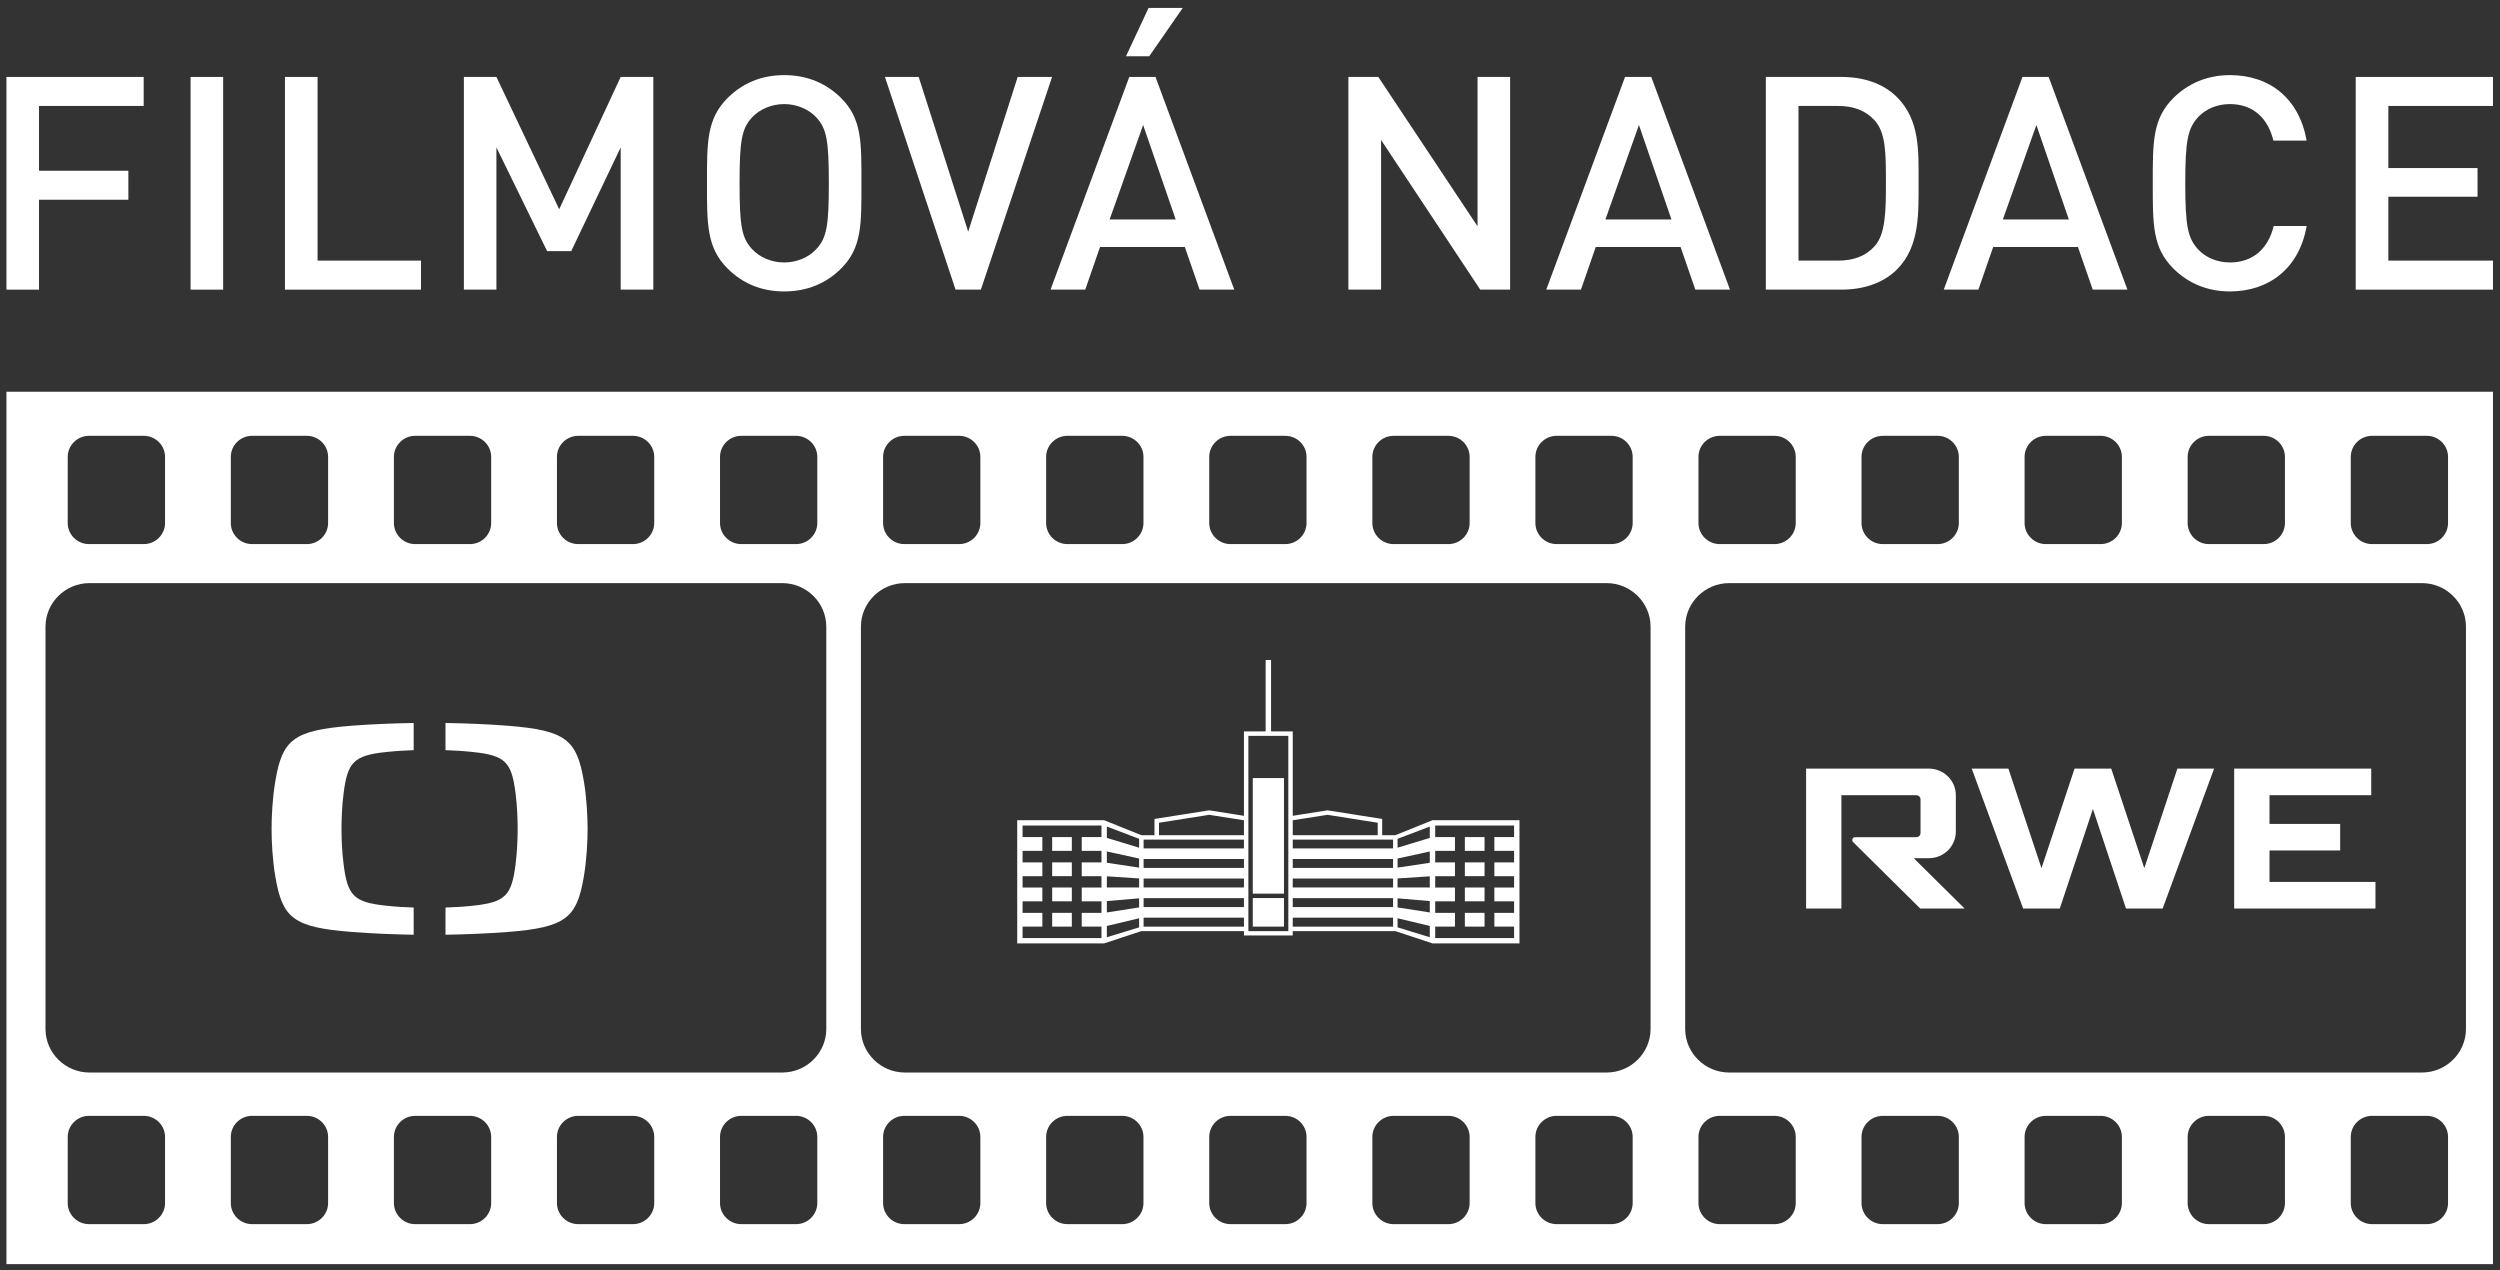 <?xml version="1.0" encoding="UTF-8" standalone="no"?>
<svg width="122px" height="62px" viewBox="0 0 122 62" version="1.1" xmlns="http://www.w3.org/2000/svg" xmlns:xlink="http://www.w3.org/1999/xlink" xmlns:sketch="http://www.bohemiancoding.com/sketch/ns">
    <rect x="0" y="0" width="122" height="62" fill="#333333" stroke="none"/>
    <!-- Generator: Sketch 3.2.2 (9983) - http://www.bohemiancoding.com/sketch -->
    <title>fn</title>
    <desc>Created with Sketch.</desc>
    <defs></defs>
    <g id="Page-1" stroke="none" stroke-width="1" fill="none" fill-rule="evenodd" sketch:type="MSPage">
        <g id="Desktop-HD" sketch:type="MSArtboardGroup" transform="translate(-713, -582)" fill="#FFFFFF">
            <g id="PARTNERI" sketch:type="MSLayerGroup" transform="translate(242, 258)">
                <g id="Podporili" transform="translate(441, 106)" sketch:type="MSShapeGroup">
                    <g id="fn" transform="translate(30, 218)">
                        <path d="M17.142,35.417 C18.17,35.335 19.285,35.297 20.187,35.282 L20.187,36.607 C19.759,36.621 19.281,36.651 18.832,36.7 C17.254,36.864 16.959,37.207 16.769,38.707 C16.687,39.334 16.665,39.999 16.665,40.45 C16.665,40.901 16.687,41.566 16.769,42.187 C16.959,43.694 17.254,44.03 18.832,44.197 C19.281,44.247 19.759,44.276 20.187,44.288 L20.187,45.615 C19.285,45.6 18.17,45.559 17.142,45.477 C14.309,45.255 13.779,44.8 13.438,42.785 C13.294,41.946 13.253,41.056 13.253,40.447 C13.253,39.844 13.294,38.949 13.438,38.112 C13.779,36.097 14.309,35.643 17.142,35.417" id="Fill-1"></path>
                        <path d="M28.674,40.447 C28.674,41.056 28.632,41.946 28.49,42.785 C28.147,44.797 27.616,45.255 24.786,45.48 C23.757,45.559 22.643,45.6 21.74,45.615 L21.74,44.288 C22.168,44.276 22.645,44.247 23.094,44.197 C24.673,44.03 24.967,43.694 25.159,42.187 C25.238,41.566 25.262,40.901 25.262,40.45 C25.262,39.999 25.238,39.334 25.159,38.707 C24.967,37.207 24.673,36.864 23.094,36.7 C22.645,36.651 22.168,36.621 21.74,36.607 L21.74,35.282 C22.643,35.297 23.757,35.335 24.786,35.417 C27.616,35.643 28.147,36.097 28.49,38.112 C28.632,38.949 28.674,39.844 28.674,40.447" id="Fill-2"></path>
                        <path d="M51.346,40.85 L52.305,40.85 L52.305,41.522 L51.346,41.522 L51.346,40.85 Z" id="Fill-3"></path>
                        <path d="M51.346,42.084 L52.305,42.084 L52.305,42.756 L51.346,42.756 L51.346,42.084 Z" id="Fill-4"></path>
                        <path d="M51.346,43.31 L52.305,43.31 L52.305,43.984 L51.346,43.984 L51.346,43.31 Z" id="Fill-5"></path>
                        <path d="M51.346,44.547 L52.305,44.547 L52.305,45.219 L51.346,45.219 L51.346,44.547 Z" id="Fill-6"></path>
                        <path d="M71.485,40.85 L72.446,40.85 L72.446,41.522 L71.485,41.522 L71.485,40.85 Z" id="Fill-7"></path>
                        <path d="M71.485,42.084 L72.446,42.084 L72.446,42.756 L71.485,42.756 L71.485,42.084 Z" id="Fill-8"></path>
                        <path d="M71.485,43.31 L72.446,43.31 L72.446,43.984 L71.485,43.984 L71.485,43.31 Z" id="Fill-9"></path>
                        <path d="M71.485,44.547 L72.446,44.547 L72.446,45.219 L71.485,45.219 L71.485,44.547 Z" id="Fill-10"></path>
                        <path d="M61.899,37.97 L61.135,37.97 L61.135,43.609 L62.658,43.609 L62.658,37.97 L61.899,37.97" id="Fill-11"></path>
                        <path d="M61.899,43.825 L61.135,43.825 L61.135,45.219 L62.658,45.219 L62.658,43.825 L61.899,43.825" id="Fill-12"></path>
                        <path d="M73.887,40.85 L72.925,40.85 L72.925,41.522 L73.887,41.522 L73.887,42.084 L72.925,42.084 L72.925,42.757 L73.887,42.757 L73.887,43.31 L72.925,43.31 L72.925,43.984 L73.887,43.984 L73.887,44.547 L72.925,44.547 L72.925,45.219 L73.887,45.219 L73.887,45.779 L70.038,45.779 L70.038,45.219 L71.002,45.219 L71.002,44.547 L70.038,44.547 L70.038,43.984 L71.002,43.984 L71.002,43.31 L70.038,43.31 L70.038,42.757 L71.002,42.757 L71.002,42.084 L70.038,42.084 L70.038,41.522 L71.002,41.522 L71.002,40.85 L70.038,40.85 L70.038,40.286 L73.887,40.286 L73.887,40.85 L73.887,40.85 Z M69.774,40.89 L68.201,41.368 L68.201,40.934 L69.774,40.336 L69.774,40.89 L69.774,40.89 Z M69.774,42.104 L68.201,42.34 L68.201,41.896 L69.774,41.552 L69.774,42.104 L69.774,42.104 Z M69.774,43.31 L68.201,43.309 L68.201,42.867 L69.774,42.764 L69.774,43.31 L69.774,43.31 Z M69.774,44.528 L68.201,44.282 L68.201,43.838 L69.774,43.973 L69.774,44.528 L69.774,44.528 Z M69.774,45.738 L68.201,45.255 L68.201,44.811 L69.774,45.187 L69.774,45.738 L69.774,45.738 Z M63.086,40.974 L67.982,40.974 L67.982,41.401 L63.086,41.401 L63.086,40.974 Z M63.086,41.919 L67.982,41.919 L67.982,42.356 L63.086,42.356 L63.086,41.919 Z M63.086,42.874 L67.982,42.874 L67.982,43.309 L63.086,43.309 L63.086,42.874 Z M63.086,43.829 L67.982,43.829 L67.982,44.264 L63.086,44.264 L63.086,43.829 Z M63.086,44.783 L67.982,44.783 L67.982,45.22 L63.086,45.22 L63.086,44.783 Z M63.086,40.029 L64.781,39.763 L67.233,40.15 L67.233,40.758 L63.086,40.758 L63.086,40.029 L63.086,40.029 Z M60.921,35.909 L62.87,35.909 L62.87,45.438 L60.921,45.438 L60.921,35.909 Z M60.705,40.758 L56.559,40.758 L56.559,40.15 L59.009,39.763 L60.705,40.029 L60.705,40.758 L60.705,40.758 Z M55.808,40.974 L60.705,40.974 L60.705,41.401 L55.808,41.401 L55.808,40.974 Z M55.808,41.919 L60.705,41.919 L60.705,42.356 L55.808,42.356 L55.808,41.919 Z M55.808,42.874 L60.705,42.874 L60.705,43.309 L55.808,43.309 L55.808,42.874 Z M55.808,43.829 L60.705,43.829 L60.705,44.264 L55.808,44.264 L55.808,43.829 Z M55.808,44.783 L60.705,44.783 L60.705,45.22 L55.808,45.22 L55.808,44.783 Z M55.589,41.368 L54.014,40.89 L54.014,40.336 L55.589,40.934 L55.589,41.368 L55.589,41.368 Z M55.589,42.34 L54.014,42.104 L54.014,41.552 L55.589,41.896 L55.589,42.34 L55.589,42.34 Z M55.589,43.309 L54.014,43.31 L54.014,42.764 L55.589,42.867 L55.589,43.309 L55.589,43.309 Z M55.589,44.282 L54.014,44.528 L54.014,43.973 L55.589,43.838 L55.589,44.282 L55.589,44.282 Z M55.589,45.255 L54.014,45.738 L54.014,45.187 L55.589,44.811 L55.589,45.255 L55.589,45.255 Z M53.752,40.85 L52.789,40.85 L52.789,41.522 L53.752,41.522 L53.752,42.084 L52.789,42.084 L52.789,42.757 L53.752,42.757 L53.752,43.31 L52.789,43.31 L52.789,43.984 L53.752,43.984 L53.752,44.547 L52.789,44.547 L52.789,45.219 L53.752,45.219 L53.752,45.779 L49.902,45.779 L49.902,45.219 L50.867,45.219 L50.867,44.547 L49.902,44.547 L49.902,43.984 L50.867,43.984 L50.867,43.31 L49.902,43.31 L49.902,42.757 L50.867,42.757 L50.867,42.084 L49.902,42.084 L49.902,41.522 L50.867,41.522 L50.867,40.85 L49.902,40.85 L49.902,40.286 L53.752,40.286 L53.752,40.85 L53.752,40.85 Z M73.887,40.026 L69.908,40.026 L68.092,40.758 L67.45,40.758 L67.45,39.965 L64.781,39.544 L63.086,39.811 L63.086,35.692 L62.028,35.692 L62.028,32.208 L61.764,32.208 L61.764,35.692 L60.705,35.692 L60.705,39.811 L59.009,39.544 L56.339,39.965 L56.339,40.758 L55.698,40.758 L53.881,40.026 L49.64,40.026 L49.64,46.039 L53.879,46.039 L55.698,45.438 L60.705,45.438 L60.705,45.651 L63.086,45.651 L63.086,45.438 L68.092,45.438 L69.91,46.039 L74.15,46.039 L74.15,40.026 L73.887,40.026 L73.887,40.026 Z" id="Fill-13"></path>
                        <path d="M93.389,41.879 L94.135,41.879 C94.856,41.879 95.445,41.297 95.445,40.583 L95.445,38.807 C95.445,38.092 94.856,37.509 94.135,37.509 L88.137,37.509 L88.137,44.337 L89.86,44.337 L89.86,38.807 L93.514,38.807 C93.629,38.807 93.722,38.9 93.722,39.012 L93.722,40.65 C93.722,40.764 93.629,40.854 93.514,40.854 L90.526,40.854 C90.449,40.854 90.389,40.916 90.389,40.992 C90.389,41.03 90.402,41.064 90.428,41.089 L93.709,44.337 L95.874,44.337 L93.389,41.879 L93.389,41.879 Z M106.257,37.509 L104.642,42.368 L103.028,37.509 L101.237,37.509 L99.625,42.368 L98.01,37.509 L96.221,37.509 L98.729,44.337 L100.518,44.337 L102.134,39.48 L103.749,44.337 L105.538,44.337 L108.047,37.509 L106.257,37.509 L106.257,37.509 Z M115.923,43.039 L115.923,44.337 L109.028,44.337 L109.028,37.509 L115.716,37.509 L115.716,38.807 L110.752,38.807 L110.752,40.207 L114.2,40.207 L114.2,41.504 L110.752,41.504 L110.752,43.039 L115.923,43.039 L115.923,43.039 Z" id="Fill-14"></path>
                        <path d="M120.339,50.214 C120.339,51.383 119.373,52.339 118.193,52.339 L84.384,52.339 C83.203,52.339 82.237,51.383 82.237,50.214 L82.237,30.582 C82.237,29.413 83.203,28.456 84.384,28.456 L118.193,28.456 C119.373,28.456 120.339,29.413 120.339,30.582 L120.339,50.214 L120.339,50.214 Z M119.464,58.71 C119.464,59.276 118.998,59.738 118.427,59.738 L115.756,59.738 C115.185,59.738 114.718,59.276 114.718,58.71 L114.718,55.481 C114.718,54.915 115.185,54.453 115.756,54.453 L118.427,54.453 C118.998,54.453 119.464,54.915 119.464,55.481 L119.464,58.71 L119.464,58.71 Z M111.505,58.71 C111.505,59.276 111.039,59.738 110.467,59.738 L107.794,59.738 C107.224,59.738 106.757,59.276 106.757,58.71 L106.757,55.481 C106.757,54.915 107.224,54.453 107.794,54.453 L110.467,54.453 C111.039,54.453 111.505,54.915 111.505,55.481 L111.505,58.71 L111.505,58.71 Z M103.548,58.71 C103.548,59.276 103.081,59.738 102.51,59.738 L99.838,59.738 C99.267,59.738 98.8,59.276 98.8,58.71 L98.8,55.481 C98.8,54.915 99.267,54.453 99.838,54.453 L102.51,54.453 C103.081,54.453 103.548,54.915 103.548,55.481 L103.548,58.71 L103.548,58.71 Z M95.591,58.71 C95.591,59.276 95.123,59.738 94.553,59.738 L91.88,59.738 C91.309,59.738 90.842,59.276 90.842,58.71 L90.842,55.481 C90.842,54.915 91.309,54.453 91.88,54.453 L94.553,54.453 C95.123,54.453 95.591,54.915 95.591,55.481 L95.591,58.71 L95.591,58.71 Z M87.632,58.71 C87.632,59.276 87.165,59.738 86.594,59.738 L83.923,59.738 C83.352,59.738 82.885,59.276 82.885,58.71 L82.885,55.481 C82.885,54.915 83.352,54.453 83.923,54.453 L86.594,54.453 C87.165,54.453 87.632,54.915 87.632,55.481 L87.632,58.71 L87.632,58.71 Z M80.548,50.214 C80.548,51.383 79.583,52.339 78.402,52.339 L44.16,52.339 C42.979,52.339 42.013,51.383 42.013,50.214 L42.013,30.582 C42.013,29.413 42.979,28.456 44.16,28.456 L78.402,28.456 C79.583,28.456 80.548,29.413 80.548,30.582 L80.548,50.214 L80.548,50.214 Z M79.674,58.71 C79.674,59.276 79.207,59.738 78.636,59.738 L75.965,59.738 C75.394,59.738 74.927,59.276 74.927,58.71 L74.927,55.481 C74.927,54.915 75.394,54.453 75.965,54.453 L78.636,54.453 C79.207,54.453 79.674,54.915 79.674,55.481 L79.674,58.71 L79.674,58.71 Z M71.718,58.71 C71.718,59.276 71.251,59.738 70.68,59.738 L68.008,59.738 C67.437,59.738 66.971,59.276 66.971,58.71 L66.971,55.481 C66.971,54.915 67.437,54.453 68.008,54.453 L70.68,54.453 C71.251,54.453 71.718,54.915 71.718,55.481 L71.718,58.71 L71.718,58.71 Z M63.759,58.71 C63.759,59.276 63.292,59.738 62.722,59.738 L60.049,59.738 C59.478,59.738 59.011,59.276 59.011,58.71 L59.011,55.481 C59.011,54.915 59.478,54.453 60.049,54.453 L62.722,54.453 C63.292,54.453 63.759,54.915 63.759,55.481 L63.759,58.71 L63.759,58.71 Z M55.801,58.71 C55.801,59.276 55.333,59.738 54.763,59.738 L52.089,59.738 C51.518,59.738 51.051,59.276 51.051,58.71 L51.051,55.481 C51.051,54.915 51.518,54.453 52.089,54.453 L54.763,54.453 C55.333,54.453 55.801,54.915 55.801,55.481 L55.801,58.71 L55.801,58.71 Z M47.842,58.71 C47.842,59.276 47.375,59.738 46.804,59.738 L44.133,59.738 C43.563,59.738 43.095,59.276 43.095,58.71 L43.095,55.481 C43.095,54.915 43.563,54.453 44.133,54.453 L46.804,54.453 C47.375,54.453 47.842,54.915 47.842,55.481 L47.842,58.71 L47.842,58.71 Z M40.323,50.214 C40.323,51.383 39.357,52.339 38.176,52.339 L4.366,52.339 C3.185,52.339 2.22,51.383 2.22,50.214 L2.22,30.582 C2.22,29.413 3.185,28.456 4.366,28.456 L38.176,28.456 C39.357,28.456 40.323,29.413 40.323,30.582 L40.323,50.214 L40.323,50.214 Z M39.884,58.71 C39.884,59.276 39.417,59.738 38.846,59.738 L36.175,59.738 C35.604,59.738 35.137,59.276 35.137,58.71 L35.137,55.481 C35.137,54.915 35.604,54.453 36.175,54.453 L38.846,54.453 C39.417,54.453 39.884,54.915 39.884,55.481 L39.884,58.71 L39.884,58.71 Z M31.926,58.71 C31.926,59.276 31.459,59.738 30.888,59.738 L28.217,59.738 C27.646,59.738 27.179,59.276 27.179,58.71 L27.179,55.481 C27.179,54.915 27.646,54.453 28.217,54.453 L30.888,54.453 C31.459,54.453 31.926,54.915 31.926,55.481 L31.926,58.71 L31.926,58.71 Z M23.969,58.71 C23.969,59.276 23.502,59.738 22.932,59.738 L20.261,59.738 C19.69,59.738 19.223,59.276 19.223,58.71 L19.223,55.481 C19.223,54.915 19.69,54.453 20.261,54.453 L22.932,54.453 C23.502,54.453 23.969,54.915 23.969,55.481 L23.969,58.71 L23.969,58.71 Z M16.011,58.71 C16.011,59.276 15.544,59.738 14.973,59.738 L12.301,59.738 C11.73,59.738 11.264,59.276 11.264,58.71 L11.264,55.481 C11.264,54.915 11.73,54.453 12.301,54.453 L14.973,54.453 C15.544,54.453 16.011,54.915 16.011,55.481 L16.011,58.71 L16.011,58.71 Z M8.054,58.71 C8.054,59.276 7.587,59.738 7.016,59.738 L4.343,59.738 C3.772,59.738 3.305,59.276 3.305,58.71 L3.305,55.481 C3.305,54.915 3.772,54.453 4.343,54.453 L7.016,54.453 C7.587,54.453 8.054,54.915 8.054,55.481 L8.054,58.71 L8.054,58.71 Z M3.305,22.295 C3.305,21.73 3.772,21.268 4.343,21.268 L7.016,21.268 C7.587,21.268 8.054,21.73 8.054,22.295 L8.054,25.524 C8.054,26.09 7.587,26.552 7.016,26.552 L4.343,26.552 C3.772,26.552 3.305,26.09 3.305,25.524 L3.305,22.295 L3.305,22.295 Z M11.264,22.295 C11.264,21.73 11.73,21.268 12.301,21.268 L14.973,21.268 C15.544,21.268 16.011,21.73 16.011,22.295 L16.011,25.524 C16.011,26.09 15.544,26.552 14.973,26.552 L12.301,26.552 C11.73,26.552 11.264,26.09 11.264,25.524 L11.264,22.295 L11.264,22.295 Z M19.223,22.295 C19.223,21.73 19.69,21.268 20.261,21.268 L22.932,21.268 C23.502,21.268 23.969,21.73 23.969,22.295 L23.969,25.524 C23.969,26.09 23.502,26.552 22.932,26.552 L20.261,26.552 C19.69,26.552 19.223,26.09 19.223,25.524 L19.223,22.295 L19.223,22.295 Z M27.179,22.295 C27.179,21.73 27.646,21.268 28.217,21.268 L30.888,21.268 C31.459,21.268 31.926,21.73 31.926,22.295 L31.926,25.524 C31.926,26.09 31.459,26.552 30.888,26.552 L28.217,26.552 C27.646,26.552 27.179,26.09 27.179,25.524 L27.179,22.295 L27.179,22.295 Z M35.137,22.295 C35.137,21.73 35.604,21.268 36.175,21.268 L38.846,21.268 C39.417,21.268 39.884,21.73 39.884,22.295 L39.884,25.524 C39.884,26.09 39.417,26.552 38.846,26.552 L36.175,26.552 C35.604,26.552 35.137,26.09 35.137,25.524 L35.137,22.295 L35.137,22.295 Z M43.095,22.295 C43.095,21.73 43.563,21.268 44.133,21.268 L46.804,21.268 C47.375,21.268 47.842,21.73 47.842,22.295 L47.842,25.524 C47.842,26.09 47.375,26.552 46.804,26.552 L44.133,26.552 C43.563,26.552 43.095,26.09 43.095,25.524 L43.095,22.295 L43.095,22.295 Z M51.051,22.295 C51.051,21.73 51.518,21.268 52.089,21.268 L54.763,21.268 C55.333,21.268 55.801,21.73 55.801,22.295 L55.801,25.524 C55.801,26.09 55.333,26.552 54.763,26.552 L52.089,26.552 C51.518,26.552 51.051,26.09 51.051,25.524 L51.051,22.295 L51.051,22.295 Z M59.011,22.295 C59.011,21.73 59.478,21.268 60.049,21.268 L62.722,21.268 C63.292,21.268 63.759,21.73 63.759,22.295 L63.759,25.524 C63.759,26.09 63.292,26.552 62.722,26.552 L60.049,26.552 C59.478,26.552 59.011,26.09 59.011,25.524 L59.011,22.295 L59.011,22.295 Z M66.971,22.295 C66.971,21.73 67.437,21.268 68.008,21.268 L70.68,21.268 C71.251,21.268 71.718,21.73 71.718,22.295 L71.718,25.524 C71.718,26.09 71.251,26.552 70.68,26.552 L68.008,26.552 C67.437,26.552 66.971,26.09 66.971,25.524 L66.971,22.295 L66.971,22.295 Z M74.927,22.295 C74.927,21.73 75.394,21.268 75.965,21.268 L78.636,21.268 C79.207,21.268 79.674,21.73 79.674,22.295 L79.674,25.524 C79.674,26.09 79.207,26.552 78.636,26.552 L75.965,26.552 C75.394,26.552 74.927,26.09 74.927,25.524 L74.927,22.295 L74.927,22.295 Z M82.885,22.295 C82.885,21.73 83.352,21.268 83.923,21.268 L86.594,21.268 C87.165,21.268 87.632,21.73 87.632,22.295 L87.632,25.524 C87.632,26.09 87.165,26.552 86.594,26.552 L83.923,26.552 C83.352,26.552 82.885,26.09 82.885,25.524 L82.885,22.295 L82.885,22.295 Z M90.842,22.295 C90.842,21.73 91.309,21.268 91.88,21.268 L94.553,21.268 C95.123,21.268 95.591,21.73 95.591,22.295 L95.591,25.524 C95.591,26.09 95.123,26.552 94.553,26.552 L91.88,26.552 C91.309,26.552 90.842,26.09 90.842,25.524 L90.842,22.295 L90.842,22.295 Z M98.8,22.295 C98.8,21.73 99.267,21.268 99.838,21.268 L102.51,21.268 C103.081,21.268 103.548,21.73 103.548,22.295 L103.548,25.524 C103.548,26.09 103.081,26.552 102.51,26.552 L99.838,26.552 C99.267,26.552 98.8,26.09 98.8,25.524 L98.8,22.295 L98.8,22.295 Z M106.757,22.295 C106.757,21.73 107.224,21.268 107.794,21.268 L110.467,21.268 C111.039,21.268 111.505,21.73 111.505,22.295 L111.505,25.524 C111.505,26.09 111.039,26.552 110.467,26.552 L107.794,26.552 C107.224,26.552 106.757,26.09 106.757,25.524 L106.757,22.295 L106.757,22.295 Z M114.718,22.295 C114.718,21.73 115.185,21.268 115.756,21.268 L118.427,21.268 C118.998,21.268 119.464,21.73 119.464,22.295 L119.464,25.524 C119.464,26.09 118.998,26.552 118.427,26.552 L115.756,26.552 C115.185,26.552 114.718,26.09 114.718,25.524 L114.718,22.295 L114.718,22.295 Z M0.315,61.689 L121.657,61.689 L121.657,19.117 L0.315,19.117 L0.315,61.689 Z" id="Fill-15"></path>
                        <path d="M1.904,5.17 L1.904,8.333 L6.264,8.333 L6.264,9.747 L1.904,9.747 L1.904,14.134 L0.315,14.134 L0.315,3.755 L7.012,3.755 L7.012,5.17 L1.904,5.17" id="Fill-16"></path>
                        <path d="M9.3,3.755 L10.89,3.755 L10.89,14.134 L9.3,14.134 L9.3,3.755 Z" id="Fill-17"></path>
                        <path d="M13.906,14.134 L13.906,3.755 L15.497,3.755 L15.497,12.718 L20.545,12.718 L20.545,14.134 L13.906,14.134" id="Fill-18"></path>
                        <path d="M30.289,14.134 L30.289,7.193 L27.877,12.254 L26.699,12.254 L24.225,7.193 L24.225,14.134 L22.637,14.134 L22.637,3.755 L24.225,3.755 L27.289,10.213 L30.289,3.755 L31.882,3.755 L31.882,14.134 L30.289,14.134" id="Fill-19"></path>
                        <path d="M39.828,5.72 C39.461,5.33 38.887,5.079 38.269,5.079 C37.651,5.079 37.077,5.33 36.708,5.72 C36.193,6.274 36.091,6.862 36.091,8.943 C36.091,11.028 36.193,11.611 36.708,12.165 C37.077,12.56 37.651,12.808 38.269,12.808 C38.887,12.808 39.461,12.56 39.828,12.165 C40.345,11.611 40.447,11.028 40.447,8.943 C40.447,6.862 40.345,6.274 39.828,5.72 L39.828,5.72 Z M41.035,13.114 C40.316,13.829 39.388,14.222 38.269,14.222 C37.15,14.222 36.237,13.829 35.516,13.114 C34.485,12.094 34.501,10.942 34.501,8.943 C34.501,6.944 34.485,5.795 35.516,4.774 C36.237,4.062 37.15,3.666 38.269,3.666 C39.388,3.666 40.316,4.062 41.035,4.774 C42.068,5.795 42.038,6.944 42.038,8.943 C42.038,10.942 42.068,12.094 41.035,13.114 L41.035,13.114 Z" id="Fill-20"></path>
                        <path d="M47.867,14.134 L46.631,14.134 L43.185,3.755 L44.832,3.755 L47.248,11.305 L49.663,3.755 L51.342,3.755 L47.867,14.134" id="Fill-21"></path>
                        <path d="M56.081,2.747 L54.948,2.747 L56.05,0.387 L57.718,0.387 L56.081,2.747 L56.081,2.747 Z M55.785,6.1 L54.15,10.711 L57.374,10.711 L55.785,6.1 L55.785,6.1 Z M58.54,14.134 L57.819,12.052 L53.682,12.052 L52.96,14.134 L51.266,14.134 L55.109,3.755 L56.389,3.755 L60.232,14.134 L58.54,14.134 L58.54,14.134 Z" id="Fill-22"></path>
                        <path d="M72.236,14.134 L67.396,6.83 L67.396,14.134 L65.802,14.134 L65.802,3.755 L67.262,3.755 L72.104,11.044 L72.104,3.755 L73.694,3.755 L73.694,14.134 L72.236,14.134" id="Fill-23"></path>
                        <path d="M79.98,6.1 L78.343,10.711 L81.568,10.711 L79.98,6.1 L79.98,6.1 Z M82.732,14.134 L82.012,12.052 L77.873,12.052 L77.151,14.134 L75.458,14.134 L79.302,3.755 L80.582,3.755 L84.423,14.134 L82.732,14.134 L82.732,14.134 Z" id="Fill-24"></path>
                        <path d="M91.477,5.87 C91.036,5.388 90.445,5.17 89.698,5.17 L87.767,5.17 L87.767,12.718 L89.698,12.718 C90.445,12.718 91.036,12.504 91.477,12.02 C92.021,11.421 92.033,10.3 92.033,8.872 C92.033,7.44 92.021,6.465 91.477,5.87 L91.477,5.87 Z M92.564,13.156 C91.902,13.814 90.947,14.134 89.858,14.134 L86.173,14.134 L86.173,3.755 L89.858,3.755 C90.947,3.755 91.902,4.074 92.564,4.731 C93.697,5.856 93.626,7.369 93.626,8.872 C93.626,10.375 93.697,12.036 92.564,13.156 L92.564,13.156 Z" id="Fill-25"></path>
                        <path d="M99.375,6.1 L97.739,10.711 L100.96,10.711 L99.375,6.1 L99.375,6.1 Z M102.126,14.134 L101.403,12.052 L97.268,12.052 L96.545,14.134 L94.855,14.134 L98.696,3.755 L99.975,3.755 L103.818,14.134 L102.126,14.134 L102.126,14.134 Z" id="Fill-26"></path>
                        <path d="M108.822,14.222 C107.73,14.222 106.79,13.829 106.07,13.114 C105.038,12.094 105.055,10.942 105.055,8.943 C105.055,6.944 105.038,5.795 106.07,4.774 C106.79,4.062 107.73,3.666 108.822,3.666 C110.752,3.666 112.196,4.791 112.564,6.862 L110.941,6.862 C110.692,5.812 109.986,5.079 108.822,5.079 C108.205,5.079 107.645,5.313 107.277,5.706 C106.761,6.262 106.641,6.862 106.641,8.943 C106.641,11.028 106.761,11.626 107.277,12.18 C107.645,12.573 108.205,12.808 108.822,12.808 C109.986,12.808 110.707,12.081 110.955,11.028 L112.564,11.028 C112.206,13.097 110.721,14.222 108.822,14.222" id="Fill-27"></path>
                        <path d="M114.959,14.134 L114.959,3.755 L121.657,3.755 L121.657,5.17 L116.551,5.17 L116.551,8.201 L120.904,8.201 L120.904,9.6 L116.551,9.6 L116.551,12.718 L121.657,12.718 L121.657,14.134 L114.959,14.134" id="Fill-28"></path>
                    </g>
                </g>
            </g>
        </g>
    </g>
</svg>
